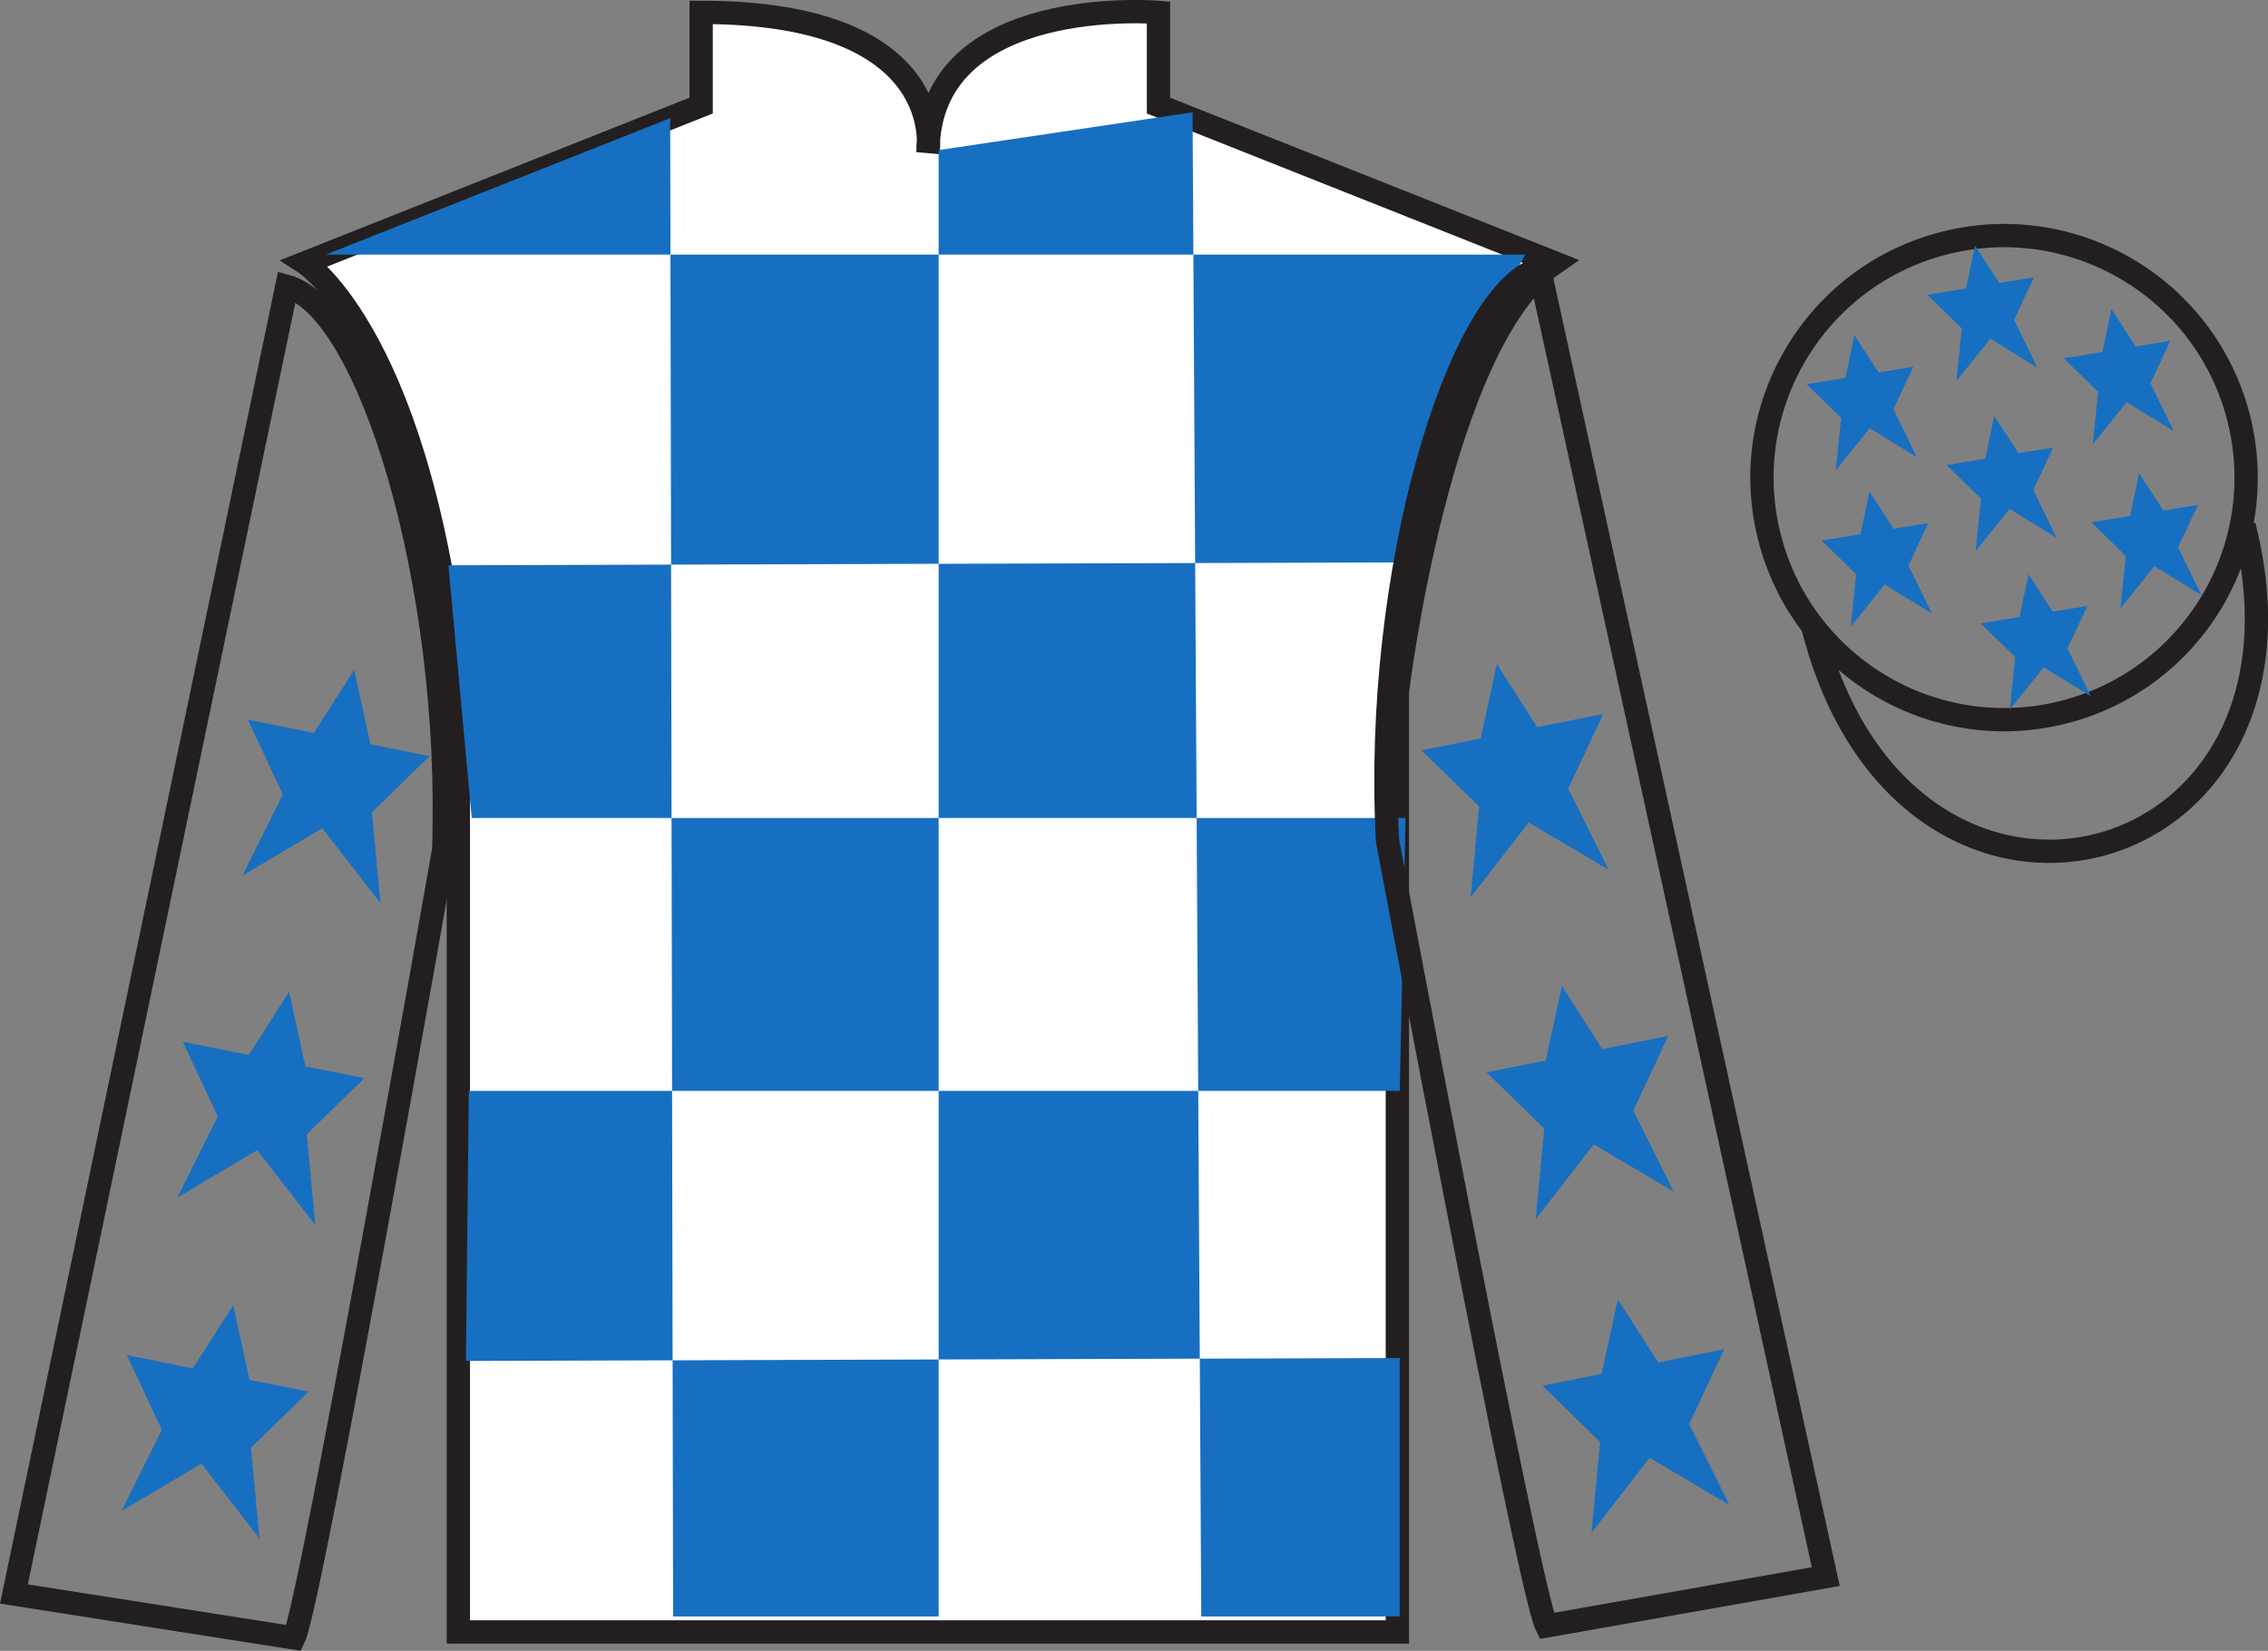 <?xml version="1.0" encoding="UTF-8"?>
<svg xmlns="http://www.w3.org/2000/svg" xmlns:xlink="http://www.w3.org/1999/xlink" width="97.32pt" height="70.84pt" viewBox="0 0 97.32 70.84" version="1.1">
<rect x="0" y="0" width="97.32" height="70.84" fill="#808080" stroke="none"/>
<g id="surface0">
<path style=" stroke:none;fill-rule:nonzero;fill:rgb(100%,100%,100%);fill-opacity:1;" d="M 13.086 11.281 C 13.086 11.281 18.168 14.531 19.668 29.867 C 19.668 29.867 19.668 44.867 19.668 70.031 L 59.961 70.031 L 59.961 29.699 C 59.961 29.699 61.75 14.699 66.711 11.281 L 49.711 4.531 L 49.711 0.531 C 49.711 0.531 39.82 -0.301 39.82 6.531 C 39.82 6.531 40.836 0.531 30.086 0.531 L 30.086 4.531 L 13.086 11.281 "/>
<path style="fill:none;stroke-width:10;stroke-linecap:butt;stroke-linejoin:miter;stroke:rgb(13.73%,12.16%,12.549%);stroke-opacity:1;stroke-miterlimit:4;" d="M 130.859 595.587 C 130.859 595.587 181.68 563.087 196.68 409.728 C 196.68 409.728 196.68 259.728 196.68 8.088 L 599.609 8.088 L 599.609 411.408 C 599.609 411.408 617.5 561.408 667.109 595.587 L 497.109 663.087 L 497.109 703.087 C 497.109 703.087 398.203 711.408 398.203 643.087 C 398.203 643.087 408.359 703.087 300.859 703.087 L 300.859 663.087 L 130.859 595.587 Z M 130.859 595.587 " transform="matrix(0.1,0,0,-0.1,0,70.84)"/>
<path style=" stroke:none;fill-rule:nonzero;fill:rgb(9.02%,43.529%,75.491%);fill-opacity:1;" d="M 28.758 5.07 L 28.883 69.367 L 40.277 69.367 L 40.277 6.441 L 51.172 4.82 L 51.547 69.367 L 60.062 69.367 L 60.062 58.277 L 19.992 58.402 L 20.117 46.812 L 60.062 46.812 L 60.312 35.102 L 20.242 35.102 L 19.242 24.258 L 60.812 24.133 C 61.062 18.84 65.445 10.926 65.445 10.926 L 13.98 10.926 L 28.758 5.07 "/>
<path style="fill:none;stroke-width:10;stroke-linecap:butt;stroke-linejoin:miter;stroke:rgb(13.73%,12.16%,12.549%);stroke-opacity:1;stroke-miterlimit:4;" d="M 126.133 5.509 C 133.516 20.587 190.391 343.634 190.391 343.634 C 194.297 458.673 158.164 575.861 123.086 585.509 L 5.977 24.377 L 126.133 5.509 Z M 126.133 5.509 " transform="matrix(0.1,0,0,-0.1,0,70.84)"/>
<path style="fill:none;stroke-width:10;stroke-linecap:butt;stroke-linejoin:miter;stroke:rgb(13.73%,12.16%,12.549%);stroke-opacity:1;stroke-miterlimit:4;" d="M 783.438 31.837 L 660.508 593.166 C 625.625 582.853 589.258 462.502 595.391 347.541 C 595.391 347.541 655.977 25.587 663.633 10.666 L 783.438 31.837 Z M 783.438 31.837 " transform="matrix(0.1,0,0,-0.1,0,70.84)"/>
<path style="fill:none;stroke-width:10;stroke-linecap:butt;stroke-linejoin:miter;stroke:rgb(13.73%,12.16%,12.549%);stroke-opacity:1;stroke-miterlimit:4;" d="M 885.625 402.814 C 941.172 416.994 974.727 473.556 960.586 529.103 C 946.406 584.689 889.844 618.244 834.258 604.064 C 778.672 589.884 745.117 533.322 759.297 477.775 C 773.477 422.189 830.039 388.634 885.625 402.814 Z M 885.625 402.814 " transform="matrix(0.1,0,0,-0.1,0,70.84)"/>
<path style="fill:none;stroke-width:10;stroke-linecap:butt;stroke-linejoin:miter;stroke:rgb(13.73%,12.16%,12.549%);stroke-opacity:1;stroke-miterlimit:4;" d="M 778.008 438.986 C 817.734 283.361 1001.68 330.939 962.891 482.931 " transform="matrix(0.1,0,0,-0.1,0,70.84)"/>
<path style=" stroke:none;fill-rule:nonzero;fill:rgb(9.02%,43.529%,75.491%);fill-opacity:1;" d="M 12.406 42.559 L 10.676 45.27 L 7.844 44.703 L 9.344 47.91 L 7.613 51.387 L 11.039 49.359 L 13.531 52.574 L 13.164 48.676 L 15.637 46.266 L 13.102 45.758 L 12.406 42.559 "/>
<path style=" stroke:none;fill-rule:nonzero;fill:rgb(9.02%,43.529%,75.491%);fill-opacity:1;" d="M 10.008 56.008 L 8.277 58.719 L 5.445 58.152 L 6.945 61.359 L 5.215 64.84 L 8.645 62.809 L 11.133 66.023 L 10.77 62.129 L 13.242 59.715 L 10.703 59.207 L 10.008 56.008 "/>
<path style=" stroke:none;fill-rule:nonzero;fill:rgb(9.02%,43.529%,75.491%);fill-opacity:1;" d="M 15.199 28.742 L 13.469 31.453 L 10.637 30.887 L 12.137 34.094 L 10.406 37.57 L 13.832 35.543 L 16.324 38.758 L 15.961 34.859 L 18.43 32.449 L 15.895 31.941 L 15.199 28.742 "/>
<path style=" stroke:none;fill-rule:nonzero;fill:rgb(9.02%,43.529%,75.491%);fill-opacity:1;" d="M 67.023 42.309 L 68.754 45.02 L 71.586 44.453 L 70.086 47.66 L 71.816 51.137 L 68.387 49.109 L 65.898 52.324 L 66.262 48.426 L 63.789 46.016 L 66.328 45.508 L 67.023 42.309 "/>
<path style=" stroke:none;fill-rule:nonzero;fill:rgb(9.02%,43.529%,75.491%);fill-opacity:1;" d="M 69.422 55.758 L 71.152 58.469 L 73.984 57.902 L 72.484 61.109 L 74.215 64.59 L 70.785 62.559 L 68.293 65.773 L 68.66 61.879 L 66.188 59.465 L 68.727 58.957 L 69.422 55.758 "/>
<path style=" stroke:none;fill-rule:nonzero;fill:rgb(9.02%,43.529%,75.491%);fill-opacity:1;" d="M 64.23 28.492 L 65.961 31.203 L 68.793 30.637 L 67.293 33.844 L 69.023 37.32 L 65.594 35.293 L 63.105 38.508 L 63.469 34.609 L 60.996 32.199 L 63.535 31.691 L 64.23 28.492 "/>
<path style=" stroke:none;fill-rule:nonzero;fill:rgb(9.02%,43.529%,75.491%);fill-opacity:1;" d="M 87.043 24.645 L 86.656 26.48 L 84.992 26.754 L 86.473 28.195 L 86.242 30.449 L 87.695 28.637 L 89.719 29.879 L 88.715 27.828 L 89.57 26.004 L 88.082 26.246 L 87.043 24.645 "/>
<path style=" stroke:none;fill-rule:nonzero;fill:rgb(9.02%,43.529%,75.491%);fill-opacity:1;" d="M 90.602 13.262 L 90.215 15.102 L 88.555 15.375 L 90.031 16.816 L 89.801 19.07 L 91.258 17.258 L 93.277 18.5 L 92.277 16.449 L 93.129 14.621 L 91.641 14.867 L 90.602 13.262 "/>
<path style=" stroke:none;fill-rule:nonzero;fill:rgb(9.02%,43.529%,75.491%);fill-opacity:1;" d="M 91.789 20.305 L 91.402 22.145 L 89.738 22.414 L 91.219 23.859 L 90.988 26.113 L 92.441 24.301 L 94.465 25.543 L 93.461 23.488 L 94.316 21.664 L 92.828 21.91 L 91.789 20.305 "/>
<path style=" stroke:none;fill-rule:nonzero;fill:rgb(9.02%,43.529%,75.491%);fill-opacity:1;" d="M 79.574 14.379 L 79.188 16.219 L 77.523 16.488 L 79.004 17.934 L 78.773 20.188 L 80.227 18.375 L 82.25 19.617 L 81.246 17.562 L 82.102 15.738 L 80.609 15.984 L 79.574 14.379 "/>
<path style=" stroke:none;fill-rule:nonzero;fill:rgb(9.02%,43.529%,75.491%);fill-opacity:1;" d="M 85.574 17.848 L 85.188 19.684 L 83.527 19.957 L 85.004 21.398 L 84.773 23.652 L 86.23 21.84 L 88.25 23.082 L 87.25 21.031 L 88.102 19.207 L 86.613 19.449 L 85.574 17.848 "/>
<path style=" stroke:none;fill-rule:nonzero;fill:rgb(9.02%,43.529%,75.491%);fill-opacity:1;" d="M 80.219 21.09 L 79.832 22.926 L 78.168 23.199 L 79.648 24.641 L 79.418 26.895 L 80.871 25.082 L 82.895 26.324 L 81.891 24.273 L 82.746 22.445 L 81.254 22.691 L 80.219 21.09 "/>
<path style=" stroke:none;fill-rule:nonzero;fill:rgb(9.02%,43.529%,75.491%);fill-opacity:1;" d="M 84.75 10.543 L 84.363 12.379 L 82.703 12.652 L 84.18 14.094 L 83.953 16.348 L 85.406 14.535 L 87.426 15.781 L 86.426 13.727 L 87.277 11.902 L 85.789 12.145 L 84.75 10.543 "/>
</g>
</svg>

